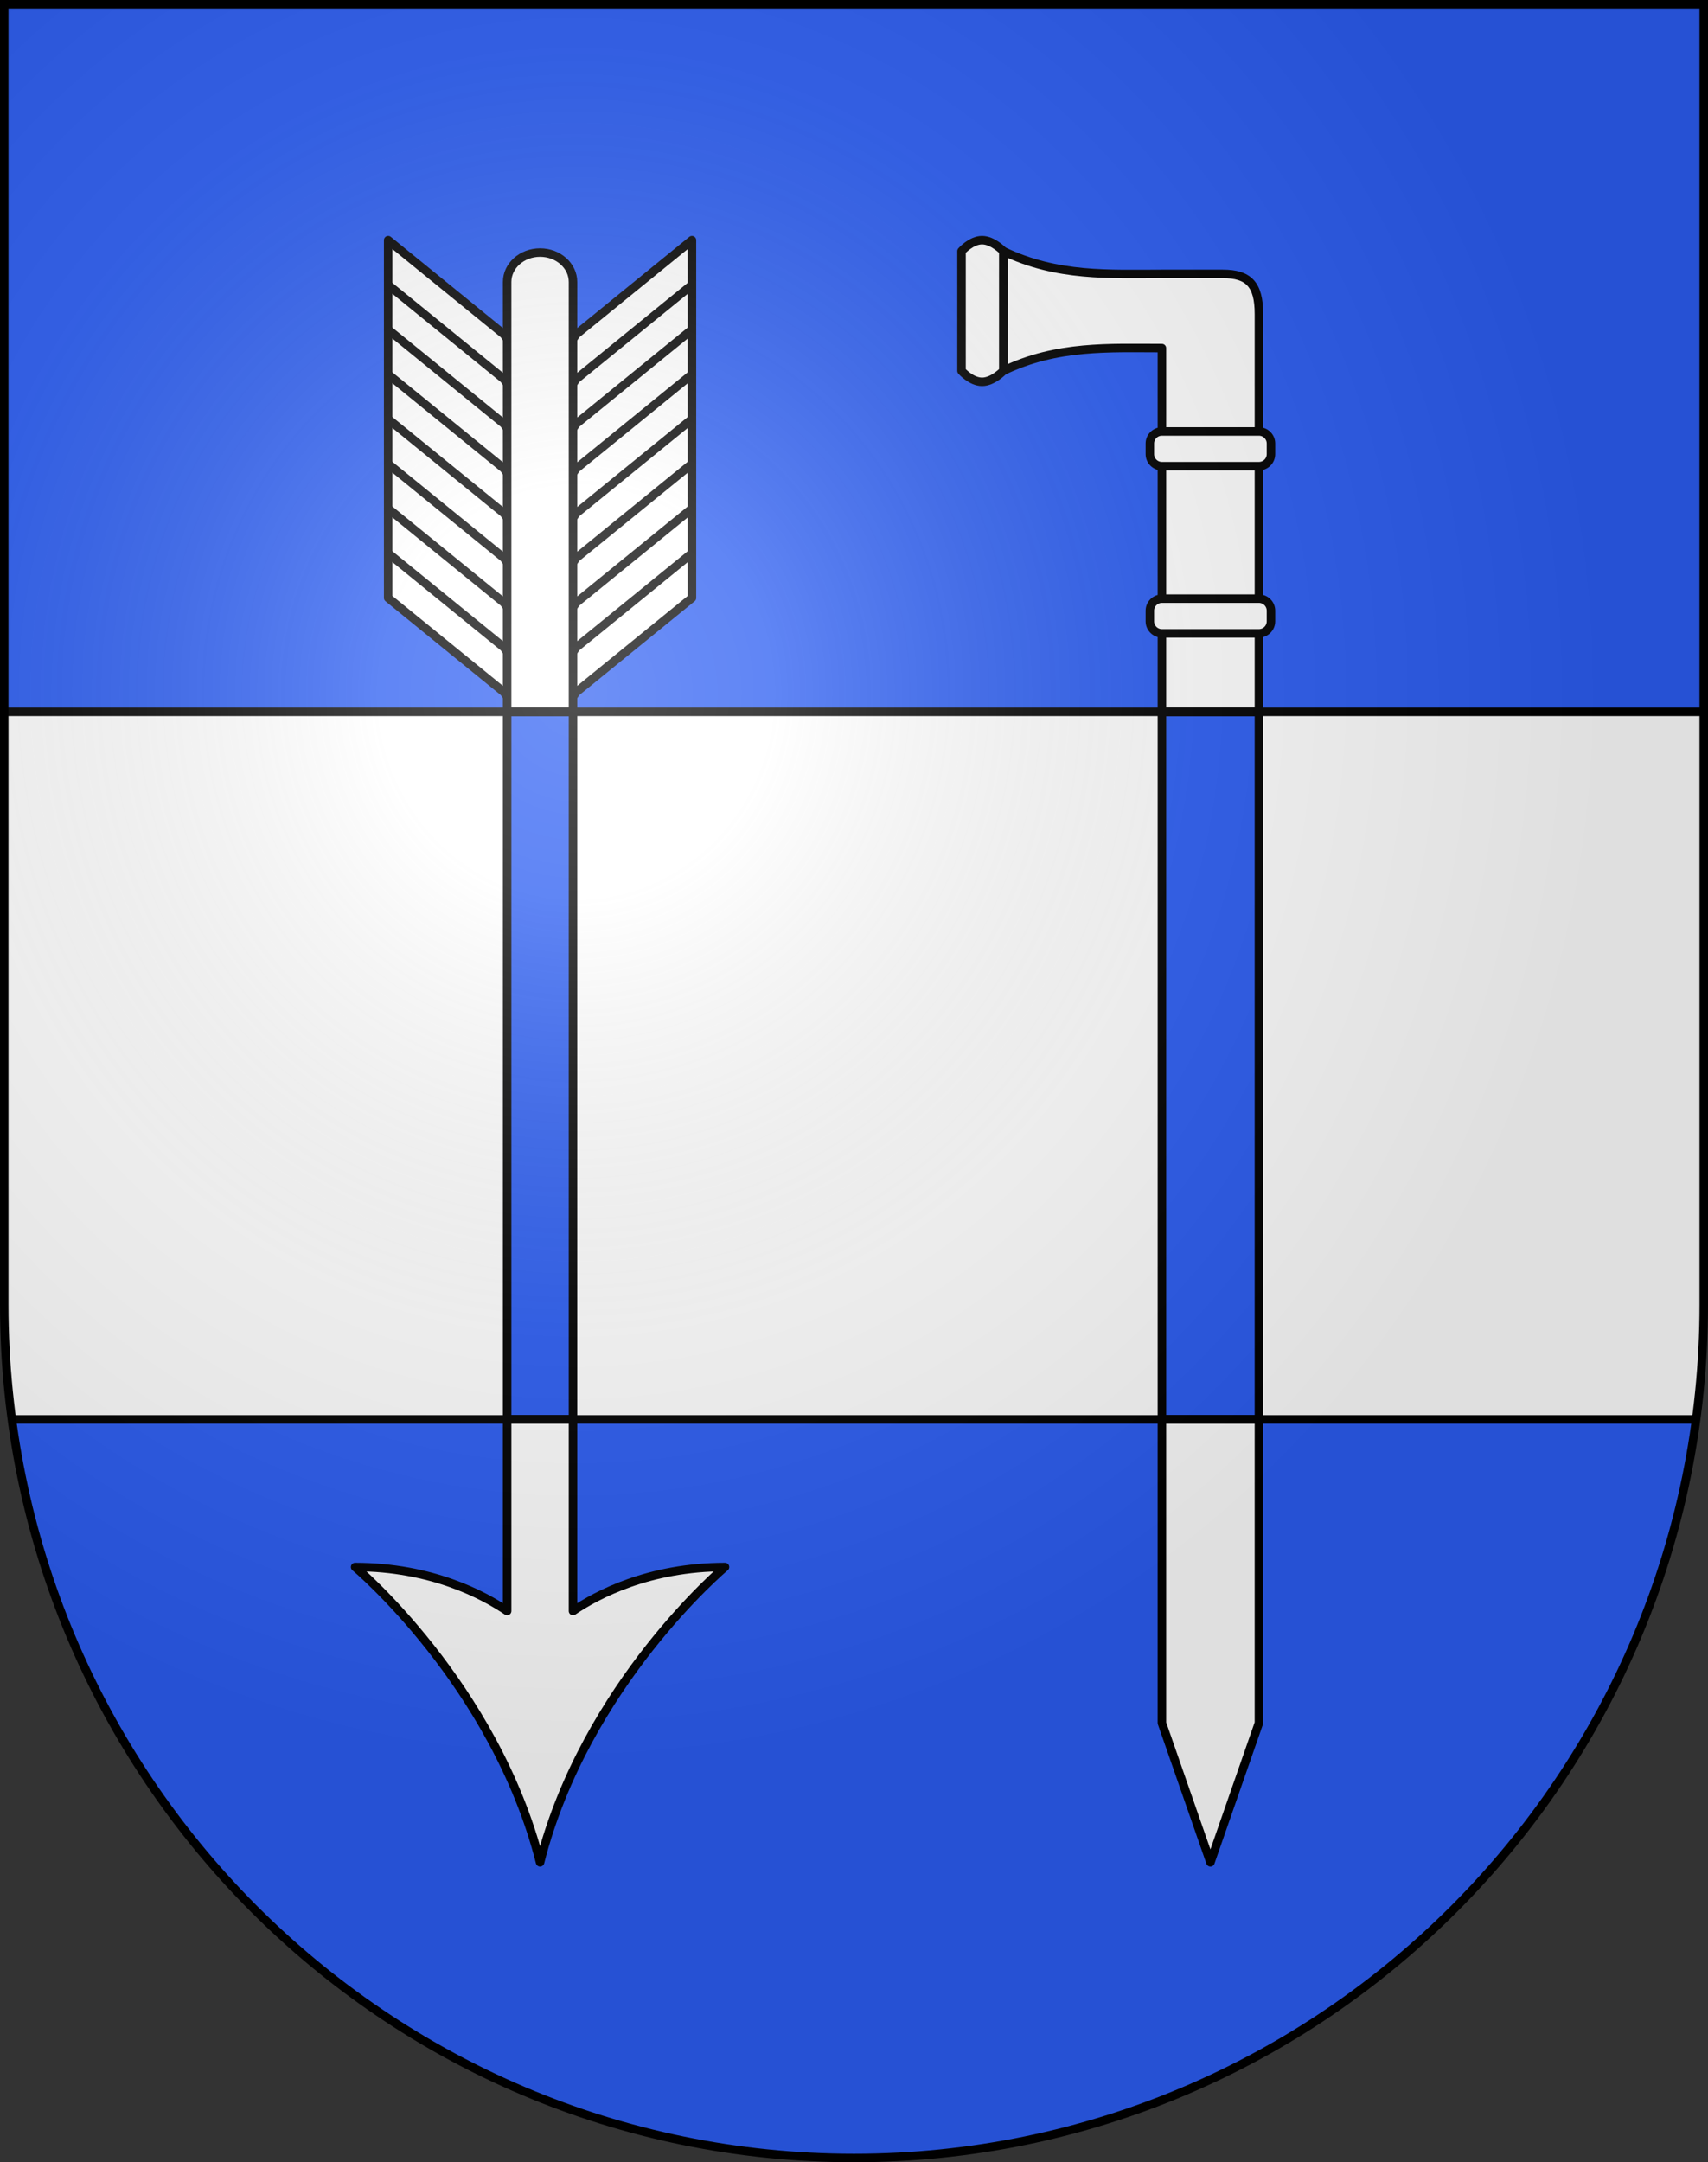 <?xml version="1.0" encoding="UTF-8" standalone="no"?>
<svg
   xmlns:dc="http://purl.org/dc/elements/1.1/"
   xmlns:cc="http://creativecommons.org/ns#"
   xmlns:rdf="http://www.w3.org/1999/02/22-rdf-syntax-ns#"
   xmlns:svg="http://www.w3.org/2000/svg"
   xmlns="http://www.w3.org/2000/svg"
   xmlns:xlink="http://www.w3.org/1999/xlink"
   xmlns:sodipodi="http://sodipodi.sourceforge.net/DTD/sodipodi-0.dtd"
   xmlns:inkscape="http://www.inkscape.org/namespaces/inkscape"
   height="763"
   width="603"
   version="1.0"
   id="svg20"
   sodipodi:version="0.32"
   inkscape:version="0.46"
   sodipodi:docname="Vernate-coat_of_arms.svg"
   sodipodi:docbase="C:\Documents and Settings\Steve\Bureau\Blason Villages Suisse pour Wikipédia (par Delta-9)"
   inkscape:output_extension="org.inkscape.output.svg.inkscape">
  <rect width="100%" height="100%" fill="#333333" stroke="none"/>
  <defs
     id="defs29"><inkscape:perspective
   sodipodi:type="inkscape:persp3d"
   inkscape:vp_x="0 : 381.5 : 1"
   inkscape:vp_y="0 : 1000 : 0"
   inkscape:vp_z="603 : 381.5 : 1"
   inkscape:persp3d-origin="301.5 : 254.33333 : 1"
   id="perspective28" />
<linearGradient
   id="linearGradient2893">
  <stop
     style="stop-color:#ffffff;stop-opacity:0.314;"
     offset="0"
     id="stop2895" />
  <stop
     id="stop2897"
     offset="0.19"
     style="stop-color:#ffffff;stop-opacity:0.251;" />
  <stop
     style="stop-color:#6b6b6b;stop-opacity:0.125;"
     offset="0.6"
     id="stop2901" />
  <stop
     style="stop-color:#000000;stop-opacity:0.125;"
     offset="1"
     id="stop2899" />
</linearGradient>
<linearGradient
   id="linearGradient2955">
  <stop
     style="stop-color:white;stop-opacity:0;"
     offset="0"
     id="stop2965" />
  <stop
     style="stop-color:black;stop-opacity:0.646;"
     offset="1"
     id="stop2959" />
</linearGradient>
<radialGradient
   inkscape:collect="always"
   xlink:href="#linearGradient2893"
   id="radialGradient3236"
   gradientUnits="userSpaceOnUse"
   gradientTransform="matrix(1.215,1.531577e-24,1.464684e-23,1.267,-839.192,-490.489)"
   cx="858.042"
   cy="579.933"
   fx="858.042"
   fy="579.933"
   r="300" />
<inkscape:perspective
   id="perspective2593"
   inkscape:persp3d-origin="306 : 264 : 1"
   inkscape:vp_z="612 : 396 : 1"
   inkscape:vp_y="0 : 1000 : 0"
   inkscape:vp_x="0 : 396 : 1"
   sodipodi:type="inkscape:persp3d" />

	
	

	
	

		
		
	
		
		
	
			
			
				
			
		
			
				
			
			
			
			
		
				
				
			
					
					
					
					
					
					
					
					
				
					
					
					
					
					
					
					
					
				</defs>
  <sodipodi:namedview
     inkscape:window-height="691"
     inkscape:window-width="939"
     inkscape:pageshadow="2"
     inkscape:pageopacity="0.0"
     guidetolerance="10.0"
     gridtolerance="10.0"
     objecttolerance="10.0"
     borderopacity="1.0"
     bordercolor="#666666"
     pagecolor="#ffffff"
     id="base"
     inkscape:zoom="0.4153054"
     inkscape:cx="252.88721"
     inkscape:cy="366.93439"
     inkscape:window-x="1350"
     inkscape:window-y="121"
     inkscape:current-layer="layer1"
     showgrid="false"
     showguides="true"
     inkscape:guide-bbox="true">
    <sodipodi:guide
       orientation="horizontal"
       position="761.5"
       id="guide1885" />
    <sodipodi:guide
       orientation="vertical"
       position="1.5"
       id="guide1887" />
    <sodipodi:guide
       orientation="horizontal"
       position="1.5"
       id="guide1889" />
    <sodipodi:guide
       orientation="vertical"
       position="601.5"
       id="guide1891" />
    <sodipodi:guide
       orientation="vertical"
       position="301.501"
       id="guide1893" />
  </sodipodi:namedview>
  <desc
     id="desc22">Coat of Arms of Canton of Freiburg (Fribourg)</desc>
  <g
     inkscape:groupmode="layer"
     id="layer1"
     inkscape:label="Fond écu"
     style="opacity:1"
     sodipodi:insensitive="true">
    <path
       d="M 1.5,1.5 L 1.5,460.368 C 1.5,626.679 135.814,761.5 301.5,761.5 C 467.186,761.5 601.5,626.679 601.5,460.368 L 601.5,1.5 L 1.5,1.5 z"
       id="path2600"
       style="opacity:1;fill:#2b5df2" />
    <path
       d="M 1.5,251.188 L 1.5,460.369 C 1.5,474.107 2.436,487.625 4.21,500.876 L 598.789,500.876 C 600.564,487.625 601.5,474.107 601.5,460.369 L 601.5,251.188 L 1.5,251.188 z"
       id="path4687"
       style="opacity:1;fill:#ffffff" />
  </g>
  <g
     inkscape:groupmode="layer"
     id="layer2"
     inkscape:label="Meubles"
     style="opacity:1"
     sodipodi:insensitive="true">
    <rect
       id="rect2528"
       height="249.688"
       width="34.25"
       y="251.188"
       x="410.208"
       style="fill:#2b5df2;stroke:#000000;stroke-width:3;stroke-linecap:round;stroke-linejoin:round" />
    <path
       id="path2530"
       d="M 431.708,96.652 L 410.208,96.652 C 391.708,96.652 373.208,97.759 354.208,88.625 L 354.208,130.861 C 373.208,121.727 391.708,122.834 410.208,122.834 L 410.208,251.188 L 444.458,251.188 L 444.458,119.348 C 444.458,119.348 444.458,116.304 444.458,110.768 C 444.458,100.25 440.708,96.652 431.708,96.652 z M 410.208,608 L 427.333,657.166 L 444.458,608 L 444.458,500.876 L 410.208,500.876 L 410.208,608 z"
       style="fill:#ffffff;stroke:#000000;stroke-width:3;stroke-linecap:round;stroke-linejoin:round" />
    <path
       id="path2532"
       d="M 346.708,84.75 C 342.833,84.75 339.458,88.625 339.458,88.625 L 339.458,130.861 C 339.458,130.861 342.833,134.736 346.708,134.736 C 350.583,134.736 354.208,130.861 354.208,130.861 L 354.208,88.625 C 354.208,88.625 350.583,84.75 346.708,84.75 z"
       style="fill:#ffffff;stroke:#000000;stroke-width:3;stroke-linecap:round;stroke-linejoin:round" />
    <path
       id="path2534"
       d="M 448.71,219.248 C 448.71,221.596 446.808,223.5 444.458,223.5 L 410.208,223.5 C 407.86,223.5 405.956,221.596 405.956,219.248 L 405.956,215.502 C 405.956,213.154 407.86,211.25 410.208,211.25 L 444.458,211.25 C 446.808,211.25 448.71,213.154 448.71,215.502 L 448.71,219.248 z"
       style="fill:#ffffff;stroke:#000000;stroke-width:3;stroke-linecap:round;stroke-linejoin:round" />
    <path
       id="path2536"
       d="M 448.71,160.248 C 448.71,162.596 446.808,164.5 444.458,164.5 L 410.208,164.5 C 407.86,164.5 405.956,162.596 405.956,160.248 L 405.956,156.502 C 405.956,154.154 407.86,152.25 410.208,152.25 L 444.458,152.25 C 446.808,152.25 448.71,154.154 448.71,156.502 L 448.71,160.248 z"
       style="fill:#ffffff;stroke:#000000;stroke-width:3;stroke-linecap:round;stroke-linejoin:round" />
    <polygon
       id="polygon2544"
       points="137.042,84.75 177.917,118 182.792,125.25 182.792,251.5 177.917,244.25 137.042,211 137.042,84.75 "
       style="fill:#ffffff;stroke:#000000;stroke-width:3;stroke-linecap:round;stroke-linejoin:round" />
    <polyline
       id="polyline2546"
       points="       182.792,235.719 177.917,228.469 137.042,195.219      "
       style="fill:none;stroke:#000000;stroke-width:3;stroke-linecap:round;stroke-linejoin:round" />
    <polyline
       id="polyline2548"
       points="       182.792,219.938 177.917,212.688 137.042,179.438      "
       style="fill:none;stroke:#000000;stroke-width:3;stroke-linecap:round;stroke-linejoin:round" />
    <polyline
       id="polyline2550"
       points="       182.792,204.156 177.917,196.906 137.042,163.656      "
       style="fill:none;stroke:#000000;stroke-width:3;stroke-linecap:round;stroke-linejoin:round" />
    <polyline
       id="polyline2552"
       points="       182.792,188.375 177.917,181.125 137.042,147.875      "
       style="fill:none;stroke:#000000;stroke-width:3;stroke-linecap:round;stroke-linejoin:round" />
    <polyline
       id="polyline2554"
       points="       182.792,172.594 177.917,165.344 137.042,132.094      "
       style="fill:none;stroke:#000000;stroke-width:3;stroke-linecap:round;stroke-linejoin:round" />
    <polyline
       id="polyline2556"
       points="       182.792,156.813 177.917,149.563 137.042,116.313      "
       style="fill:none;stroke:#000000;stroke-width:3;stroke-linecap:round;stroke-linejoin:round" />
    <polyline
       id="polyline2558"
       points="       182.792,141.031 177.917,133.781 137.042,100.531      "
       style="fill:none;stroke:#000000;stroke-width:3;stroke-linecap:round;stroke-linejoin:round" />
    <polygon
       id="polygon2562"
       points="244.292,84.75 203.417,118 198.542,125.25 198.542,251.5 203.417,244.25 244.292,211 244.292,84.75 "
       style="fill:#ffffff;stroke:#000000;stroke-width:3;stroke-linecap:round;stroke-linejoin:round" />
    <polyline
       id="polyline2564"
       points="       198.542,235.719 203.417,228.469 244.292,195.219      "
       style="fill:none;stroke:#000000;stroke-width:3;stroke-linecap:round;stroke-linejoin:round" />
    <polyline
       id="polyline2566"
       points="       198.542,219.938 203.417,212.688 244.292,179.438      "
       style="fill:none;stroke:#000000;stroke-width:3;stroke-linecap:round;stroke-linejoin:round" />
    <polyline
       id="polyline2568"
       points="       198.542,204.156 203.417,196.906 244.292,163.656      "
       style="fill:none;stroke:#000000;stroke-width:3;stroke-linecap:round;stroke-linejoin:round" />
    <polyline
       id="polyline2570"
       points="       198.542,188.375 203.417,181.125 244.292,147.875      "
       style="fill:none;stroke:#000000;stroke-width:3;stroke-linecap:round;stroke-linejoin:round" />
    <polyline
       id="polyline2572"
       points="       198.542,172.594 203.417,165.344 244.292,132.094      "
       style="fill:none;stroke:#000000;stroke-width:3;stroke-linecap:round;stroke-linejoin:round" />
    <polyline
       id="polyline2574"
       points="       198.542,156.813 203.417,149.563 244.292,116.313      "
       style="fill:none;stroke:#000000;stroke-width:3;stroke-linecap:round;stroke-linejoin:round" />
    <polyline
       id="polyline2576"
       points="       198.542,141.031 203.417,133.781 244.292,100.531      "
       style="fill:none;stroke:#000000;stroke-width:3;stroke-linecap:round;stroke-linejoin:round" />
    <rect
       id="rect2578"
       height="249.688"
       width="23.25"
       y="251.188"
       x="179.042"
       style="fill:#2b5df2;stroke:#000000;stroke-width:3;stroke-linecap:round;stroke-linejoin:round" />
    <path
       id="path2580"
       d="M 202.292,568.493 L 202.292,500.876 L 179.042,500.876 L 179.042,568.493 C 170.746,562.862 152.331,552.963 125.375,552.963 C 125.375,552.963 174.708,594.296 190.667,657.166 C 206.625,594.296 255.959,552.963 255.959,552.963 C 229.003,552.963 210.588,562.862 202.292,568.493 z M 202.292,99.5 C 202.292,93.77 197.087,89.125 190.667,89.125 C 184.247,89.125 179.042,93.77 179.042,99.5 L 179.042,251.188 L 202.292,251.188 L 202.292,99.5 z"
       style="fill:#ffffff;stroke:#000000;stroke-width:3;stroke-linecap:round;stroke-linejoin:round" />
    <line
       style="fill:none;stroke:#000000;stroke-width:3"
       x1="1.5"
       y1="251.188"
       x2="601.5"
       y2="251.188"
       id="line2584" />
    <line
       style="fill:none;stroke:#000000;stroke-width:3"
       x1="4.21"
       y1="500.876"
       x2="598.789"
       y2="500.876"
       id="line2586" />
  </g>
  <g
     inkscape:groupmode="layer"
     id="layer3"
     inkscape:label="Reflet final"
     style="display:inline"
     sodipodi:insensitive="true">
    <path
       style="fill:url(#radialGradient3236);fill-opacity:1"
       d="M 1.5,1.5 L 1.5,460.368 C 1.5,626.679 135.815,761.5 301.5,761.5 C 467.185,761.5 601.5,626.679 601.5,460.368 L 601.5,1.5 L 1.5,1.5 z "
       id="path2346" />
  </g>
  <g
     inkscape:groupmode="layer"
     id="layer4"
     inkscape:label="Contour final"
     style="display:inline"
     sodipodi:insensitive="true">
    <path
       style="fill:none;fill-opacity:1;stroke:#000000;stroke-width:3;stroke-miterlimit:4;stroke-dasharray:none;stroke-opacity:1"
       d="M 1.5,1.5 L 1.5,460.368 C 1.5,626.679 135.815,761.5 301.5,761.5 C 467.185,761.5 601.5,626.679 601.5,460.368 L 601.5,1.5 L 1.5,1.5 z "
       id="path3239" />
  </g>
</svg>
